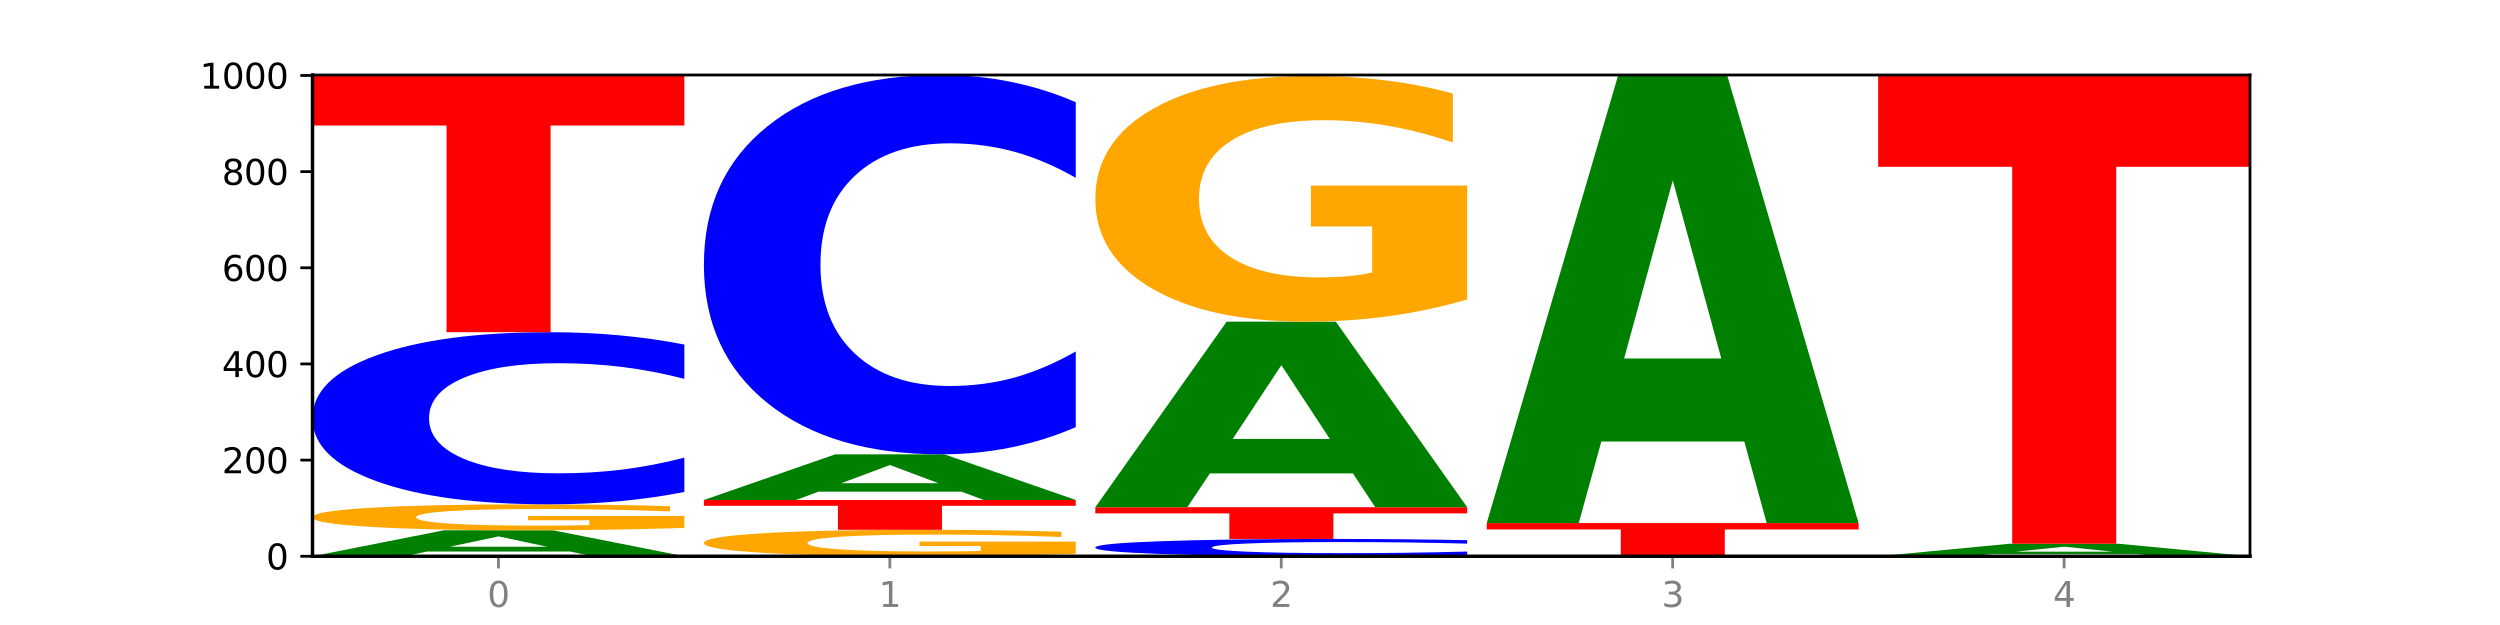 <?xml version="1.0" encoding="utf-8" standalone="no"?>
<!DOCTYPE svg PUBLIC "-//W3C//DTD SVG 1.1//EN"
  "http://www.w3.org/Graphics/SVG/1.1/DTD/svg11.dtd">
<svg xmlns:xlink="http://www.w3.org/1999/xlink" width="720pt" height="180pt" viewBox="0 0 720 180" xmlns="http://www.w3.org/2000/svg" version="1.1">
 <defs>
  <style type="text/css">*{stroke-linejoin: round; stroke-linecap: butt}</style>
 </defs>
 <g id="figure_1">
  <g id="patch_1">
   <path d="M 0 180 
L 720 180 
L 720 0 
L 0 0 
z
" style="fill: #ffffff"/>
  </g>
  <g id="axes_1">
   <g id="patch_2">
    <path d="M 90 160.2 
L 648 160.2 
L 648 21.6 
L 90 21.6 
z
" style="fill: #ffffff"/>
   </g>
   <g id="line2d_1">
    <path d="M 90 160.2 
L 648 160.2 
" clip-path="url(#p02269635b9)" style="fill: none; stroke: #000000; stroke-width: 0.5; stroke-linecap: square"/>
   </g>
   <g id="patch_3">
    <path d="M 164.182 158.838 
L 122.997 158.838 
L 116.494 160.2 
L 90 160.2 
L 127.835 152.723 
L 159.255 152.723 
L 197.091 160.2 
L 170.619 160.2 
L 164.182 158.838 
z
M 129.565 157.45 
L 157.548 157.45 
L 143.578 154.476 
L 129.565 157.45 
z
" clip-path="url(#p02269635b9)" style="fill: #008000"/>
   </g>
   <g id="patch_4">
    <path d="M 197.091 152.047 
Q 186.291 152.385 174.674 152.555 
Q 163.058 152.723 150.674 152.723 
Q 122.689 152.723 106.344 151.716 
Q 90 150.709 90 148.987 
Q 90 147.245 106.632 146.245 
Q 123.289 145.246 152.258 145.246 
Q 163.418 145.246 173.642 145.382 
Q 183.891 145.516 192.963 145.782 
L 192.963 147.273 
Q 183.603 146.931 174.338 146.763 
Q 165.074 146.593 155.762 146.593 
Q 138.529 146.593 129.193 147.214 
Q 119.857 147.833 119.857 148.987 
Q 119.857 150.13 128.857 150.754 
Q 137.857 151.376 154.418 151.376 
Q 158.93 151.376 162.794 151.341 
Q 166.658 151.304 169.73 151.226 
L 169.73 149.827 
L 152.09 149.827 
L 152.09 148.581 
L 197.091 148.581 
L 197.091 152.047 
z
" clip-path="url(#p02269635b9)" style="fill: #ffa600"/>
   </g>
   <g id="patch_5">
    <path d="M 197.091 141.693 
Q 188.133 143.454 178.446 144.345 
Q 168.76 145.246 158.21 145.246 
Q 126.749 145.246 108.375 138.57 
Q 90 131.894 90 120.477 
Q 90 109.019 108.375 102.353 
Q 126.749 95.677 158.21 95.677 
Q 168.76 95.677 178.446 96.578 
Q 188.133 97.469 197.091 99.23 
L 197.091 109.111 
Q 188.052 106.776 179.283 105.691 
Q 170.514 104.606 160.827 104.606 
Q 143.451 104.606 133.495 108.835 
Q 123.565 113.053 123.565 120.477 
Q 123.565 127.87 133.495 132.099 
Q 143.451 136.317 160.827 136.317 
Q 170.514 136.317 179.283 135.232 
Q 188.052 134.136 197.091 131.802 
L 197.091 141.693 
z
" clip-path="url(#p02269635b9)" style="fill: #0000ff"/>
   </g>
   <g id="patch_6">
    <path d="M 90 21.738 
L 197.091 21.738 
L 197.091 36.159 
L 158.563 36.159 
L 158.563 95.677 
L 128.603 95.677 
L 128.603 36.159 
L 90 36.159 
L 90 21.738 
z
" clip-path="url(#p02269635b9)" style="fill: #ff0000"/>
   </g>
   <g id="patch_7">
    <path d="M 309.818 159.511 
Q 299.018 159.855 287.402 160.029 
Q 275.785 160.2 263.401 160.2 
Q 235.416 160.2 219.072 159.174 
Q 202.727 158.149 202.727 156.395 
Q 202.727 154.62 219.36 153.602 
Q 236.016 152.585 264.985 152.585 
Q 276.145 152.585 286.37 152.723 
Q 296.618 152.86 305.69 153.13 
L 305.69 154.649 
Q 296.33 154.301 287.066 154.129 
Q 277.801 153.956 268.489 153.956 
Q 251.257 153.956 241.92 154.589 
Q 232.584 155.22 232.584 156.395 
Q 232.584 157.559 241.584 158.194 
Q 250.585 158.828 267.145 158.828 
Q 271.657 158.828 275.521 158.792 
Q 279.385 158.754 282.457 158.676 
L 282.457 157.25 
L 264.817 157.25 
L 264.817 155.981 
L 309.818 155.981 
L 309.818 159.511 
z
" clip-path="url(#p02269635b9)" style="fill: #ffa600"/>
   </g>
   <g id="patch_8">
    <path d="M 202.727 144 
L 309.818 144 
L 309.818 145.674 
L 271.29 145.674 
L 271.29 152.585 
L 241.33 152.585 
L 241.33 145.674 
L 202.727 145.674 
L 202.727 144 
z
" clip-path="url(#p02269635b9)" style="fill: #ff0000"/>
   </g>
   <g id="patch_9">
    <path d="M 276.909 141.604 
L 235.724 141.604 
L 229.221 144 
L 202.727 144 
L 240.563 130.846 
L 271.983 130.846 
L 309.818 144 
L 283.347 144 
L 276.909 141.604 
z
M 242.292 139.162 
L 270.275 139.162 
L 256.306 133.93 
L 242.292 139.162 
z
" clip-path="url(#p02269635b9)" style="fill: #008000"/>
   </g>
   <g id="patch_10">
    <path d="M 309.818 123.015 
Q 300.86 126.897 291.174 128.86 
Q 281.487 130.846 270.937 130.846 
Q 239.477 130.846 221.102 116.133 
Q 202.727 101.419 202.727 76.257 
Q 202.727 51.005 221.102 36.314 
Q 239.477 21.6 270.937 21.6 
Q 281.487 21.6 291.174 23.586 
Q 300.86 25.549 309.818 29.431 
L 309.818 51.208 
Q 300.779 46.062 292.01 43.67 
Q 283.241 41.278 273.555 41.278 
Q 256.178 41.278 246.222 50.598 
Q 236.293 59.896 236.293 76.257 
Q 236.293 92.55 246.222 101.87 
Q 256.178 111.168 273.555 111.168 
Q 283.241 111.168 292.01 108.776 
Q 300.779 106.361 309.818 101.216 
L 309.818 123.015 
z
" clip-path="url(#p02269635b9)" style="fill: #0000ff"/>
   </g>
   <g id="patch_11">
    <path d="M 422.545 159.843 
Q 413.587 160.02 403.901 160.109 
Q 394.215 160.2 383.665 160.2 
Q 352.204 160.2 333.829 159.529 
Q 315.455 158.857 315.455 157.709 
Q 315.455 156.557 333.829 155.887 
Q 352.204 155.215 383.665 155.215 
Q 394.215 155.215 403.901 155.306 
Q 413.587 155.396 422.545 155.573 
L 422.545 156.566 
Q 413.507 156.332 404.737 156.222 
Q 395.968 156.113 386.282 156.113 
Q 368.906 156.113 358.949 156.539 
Q 349.02 156.963 349.02 157.709 
Q 349.02 158.453 358.949 158.878 
Q 368.906 159.302 386.282 159.302 
Q 395.968 159.302 404.737 159.193 
Q 413.507 159.083 422.545 158.848 
L 422.545 159.843 
z
" clip-path="url(#p02269635b9)" style="fill: #0000ff"/>
   </g>
   <g id="patch_12">
    <path d="M 315.455 146.077 
L 422.545 146.077 
L 422.545 147.859 
L 384.018 147.859 
L 384.018 155.215 
L 354.057 155.215 
L 354.057 147.859 
L 315.455 147.859 
L 315.455 146.077 
z
" clip-path="url(#p02269635b9)" style="fill: #ff0000"/>
   </g>
   <g id="patch_13">
    <path d="M 389.637 136.341 
L 348.451 136.341 
L 341.948 146.077 
L 315.455 146.077 
L 353.29 92.631 
L 384.71 92.631 
L 422.545 146.077 
L 396.074 146.077 
L 389.637 136.341 
z
M 355.02 126.421 
L 383.002 126.421 
L 369.033 105.162 
L 355.02 126.421 
z
" clip-path="url(#p02269635b9)" style="fill: #008000"/>
   </g>
   <g id="patch_14">
    <path d="M 422.545 86.229 
Q 411.745 89.43 400.129 91.038 
Q 388.513 92.631 376.128 92.631 
Q 348.143 92.631 331.799 83.101 
Q 315.455 73.572 315.455 57.276 
Q 315.455 40.789 332.087 31.333 
Q 348.743 21.877 377.712 21.877 
Q 388.873 21.877 399.097 23.163 
Q 409.345 24.435 418.417 26.949 
L 418.417 41.053 
Q 409.057 37.822 399.793 36.229 
Q 390.529 34.622 381.216 34.622 
Q 363.984 34.622 354.648 40.497 
Q 345.311 46.358 345.311 57.276 
Q 345.311 68.091 354.312 73.996 
Q 363.312 79.886 379.872 79.886 
Q 384.384 79.886 388.249 79.55 
Q 392.113 79.199 395.185 78.468 
L 395.185 65.227 
L 377.544 65.227 
L 377.544 53.432 
L 422.545 53.432 
L 422.545 86.229 
z
" clip-path="url(#p02269635b9)" style="fill: #ffa600"/>
   </g>
   <g id="patch_15">
    <path d="M 535.273 160.19 
Q 526.315 160.195 516.628 160.197 
Q 506.942 160.2 496.392 160.2 
Q 464.931 160.2 446.556 160.181 
Q 428.182 160.163 428.182 160.131 
Q 428.182 160.099 446.556 160.08 
Q 464.931 160.062 496.392 160.062 
Q 506.942 160.062 516.628 160.064 
Q 526.315 160.067 535.273 160.071 
L 535.273 160.099 
Q 526.234 160.093 517.465 160.09 
Q 508.696 160.086 499.009 160.086 
Q 481.633 160.086 471.677 160.098 
Q 461.747 160.11 461.747 160.131 
Q 461.747 160.151 471.677 160.163 
Q 481.633 160.175 499.009 160.175 
Q 508.696 160.175 517.465 160.172 
Q 526.234 160.169 535.273 160.162 
L 535.273 160.19 
z
" clip-path="url(#p02269635b9)" style="fill: #0000ff"/>
   </g>
   <g id="patch_16">
    <path d="M 428.182 150.646 
L 535.273 150.646 
L 535.273 152.482 
L 496.745 152.482 
L 496.745 160.062 
L 466.784 160.062 
L 466.784 152.482 
L 428.182 152.482 
L 428.182 150.646 
z
" clip-path="url(#p02269635b9)" style="fill: #ff0000"/>
   </g>
   <g id="patch_17">
    <path d="M 502.364 127.163 
L 461.178 127.163 
L 454.675 150.646 
L 428.182 150.646 
L 466.017 21.738 
L 497.437 21.738 
L 535.273 150.646 
L 508.801 150.646 
L 502.364 127.163 
z
M 467.747 103.238 
L 495.729 103.238 
L 481.76 51.962 
L 467.747 103.238 
z
" clip-path="url(#p02269635b9)" style="fill: #008000"/>
   </g>
   <g id="patch_18">
    <path d="M 615.091 159.544 
L 573.906 159.544 
L 567.403 160.2 
L 540.909 160.2 
L 578.745 156.6 
L 610.165 156.6 
L 648 160.2 
L 621.528 160.2 
L 615.091 159.544 
z
M 580.474 158.876 
L 608.457 158.876 
L 594.487 157.444 
L 580.474 158.876 
z
" clip-path="url(#p02269635b9)" style="fill: #008000"/>
   </g>
   <g id="patch_19">
    <path d="M 540.909 21.738 
L 648 21.738 
L 648 48.04 
L 609.472 48.04 
L 609.472 156.6 
L 579.512 156.6 
L 579.512 48.04 
L 540.909 48.04 
L 540.909 21.738 
z
" clip-path="url(#p02269635b9)" style="fill: #ff0000"/>
   </g>
   <g id="matplotlib.axis_1">
    <g id="xtick_1">
     <g id="line2d_2">
      <defs>
       <path id="m987279e97f" d="M 0 0 
L 0 3.5 
" style="stroke: #808080; stroke-width: 0.8"/>
      </defs>
      <g>
       <use xlink:href="#m987279e97f" x="143.545" y="160.2" style="fill: #808080; stroke: #808080; stroke-width: 0.8"/>
      </g>
     </g>
     <g id="text_1">
      <!-- 0 -->
      <g style="fill: #808080" transform="translate(140.364 174.798) scale(0.1 -0.1)">
       <defs>
        <path id="DejaVuSans-30" d="M 2034 4250 
Q 1547 4250 1301 3770 
Q 1056 3291 1056 2328 
Q 1056 1369 1301 889 
Q 1547 409 2034 409 
Q 2525 409 2770 889 
Q 3016 1369 3016 2328 
Q 3016 3291 2770 3770 
Q 2525 4250 2034 4250 
z
M 2034 4750 
Q 2819 4750 3233 4129 
Q 3647 3509 3647 2328 
Q 3647 1150 3233 529 
Q 2819 -91 2034 -91 
Q 1250 -91 836 529 
Q 422 1150 422 2328 
Q 422 3509 836 4129 
Q 1250 4750 2034 4750 
z
" transform="scale(0.016)"/>
       </defs>
       <use xlink:href="#DejaVuSans-30"/>
      </g>
     </g>
    </g>
    <g id="xtick_2">
     <g id="line2d_3">
      <g>
       <use xlink:href="#m987279e97f" x="256.273" y="160.2" style="fill: #808080; stroke: #808080; stroke-width: 0.8"/>
      </g>
     </g>
     <g id="text_2">
      <!-- 1 -->
      <g style="fill: #808080" transform="translate(253.091 174.798) scale(0.1 -0.1)">
       <defs>
        <path id="DejaVuSans-31" d="M 794 531 
L 1825 531 
L 1825 4091 
L 703 3866 
L 703 4441 
L 1819 4666 
L 2450 4666 
L 2450 531 
L 3481 531 
L 3481 0 
L 794 0 
L 794 531 
z
" transform="scale(0.016)"/>
       </defs>
       <use xlink:href="#DejaVuSans-31"/>
      </g>
     </g>
    </g>
    <g id="xtick_3">
     <g id="line2d_4">
      <g>
       <use xlink:href="#m987279e97f" x="369" y="160.2" style="fill: #808080; stroke: #808080; stroke-width: 0.8"/>
      </g>
     </g>
     <g id="text_3">
      <!-- 2 -->
      <g style="fill: #808080" transform="translate(365.819 174.798) scale(0.1 -0.1)">
       <defs>
        <path id="DejaVuSans-32" d="M 1228 531 
L 3431 531 
L 3431 0 
L 469 0 
L 469 531 
Q 828 903 1448 1529 
Q 2069 2156 2228 2338 
Q 2531 2678 2651 2914 
Q 2772 3150 2772 3378 
Q 2772 3750 2511 3984 
Q 2250 4219 1831 4219 
Q 1534 4219 1204 4116 
Q 875 4013 500 3803 
L 500 4441 
Q 881 4594 1212 4672 
Q 1544 4750 1819 4750 
Q 2544 4750 2975 4387 
Q 3406 4025 3406 3419 
Q 3406 3131 3298 2873 
Q 3191 2616 2906 2266 
Q 2828 2175 2409 1742 
Q 1991 1309 1228 531 
z
" transform="scale(0.016)"/>
       </defs>
       <use xlink:href="#DejaVuSans-32"/>
      </g>
     </g>
    </g>
    <g id="xtick_4">
     <g id="line2d_5">
      <g>
       <use xlink:href="#m987279e97f" x="481.727" y="160.2" style="fill: #808080; stroke: #808080; stroke-width: 0.8"/>
      </g>
     </g>
     <g id="text_4">
      <!-- 3 -->
      <g style="fill: #808080" transform="translate(478.546 174.798) scale(0.1 -0.1)">
       <defs>
        <path id="DejaVuSans-33" d="M 2597 2516 
Q 3050 2419 3304 2112 
Q 3559 1806 3559 1356 
Q 3559 666 3084 287 
Q 2609 -91 1734 -91 
Q 1441 -91 1130 -33 
Q 819 25 488 141 
L 488 750 
Q 750 597 1062 519 
Q 1375 441 1716 441 
Q 2309 441 2620 675 
Q 2931 909 2931 1356 
Q 2931 1769 2642 2001 
Q 2353 2234 1838 2234 
L 1294 2234 
L 1294 2753 
L 1863 2753 
Q 2328 2753 2575 2939 
Q 2822 3125 2822 3475 
Q 2822 3834 2567 4026 
Q 2313 4219 1838 4219 
Q 1578 4219 1281 4162 
Q 984 4106 628 3988 
L 628 4550 
Q 988 4650 1302 4700 
Q 1616 4750 1894 4750 
Q 2613 4750 3031 4423 
Q 3450 4097 3450 3541 
Q 3450 3153 3228 2886 
Q 3006 2619 2597 2516 
z
" transform="scale(0.016)"/>
       </defs>
       <use xlink:href="#DejaVuSans-33"/>
      </g>
     </g>
    </g>
    <g id="xtick_5">
     <g id="line2d_6">
      <g>
       <use xlink:href="#m987279e97f" x="594.455" y="160.2" style="fill: #808080; stroke: #808080; stroke-width: 0.8"/>
      </g>
     </g>
     <g id="text_5">
      <!-- 4 -->
      <g style="fill: #808080" transform="translate(591.273 174.798) scale(0.1 -0.1)">
       <defs>
        <path id="DejaVuSans-34" d="M 2419 4116 
L 825 1625 
L 2419 1625 
L 2419 4116 
z
M 2253 4666 
L 3047 4666 
L 3047 1625 
L 3713 1625 
L 3713 1100 
L 3047 1100 
L 3047 0 
L 2419 0 
L 2419 1100 
L 313 1100 
L 313 1709 
L 2253 4666 
z
" transform="scale(0.016)"/>
       </defs>
       <use xlink:href="#DejaVuSans-34"/>
      </g>
     </g>
    </g>
   </g>
   <g id="matplotlib.axis_2">
    <g id="ytick_1">
     <g id="line2d_7">
      <defs>
       <path id="m17657a075d" d="M 0 0 
L -3.5 0 
" style="stroke: #000000; stroke-width: 0.8"/>
      </defs>
      <g>
       <use xlink:href="#m17657a075d" x="90" y="160.2" style="stroke: #000000; stroke-width: 0.8"/>
      </g>
     </g>
     <g id="text_6">
      <!-- 0 -->
      <g transform="translate(76.638 163.999) scale(0.1 -0.1)">
       <use xlink:href="#DejaVuSans-30"/>
      </g>
     </g>
    </g>
    <g id="ytick_2">
     <g id="line2d_8">
      <g>
       <use xlink:href="#m17657a075d" x="90" y="132.508" style="stroke: #000000; stroke-width: 0.8"/>
      </g>
     </g>
     <g id="text_7">
      <!-- 200 -->
      <g transform="translate(63.913 136.307) scale(0.1 -0.1)">
       <use xlink:href="#DejaVuSans-32"/>
       <use xlink:href="#DejaVuSans-30" x="63.623"/>
       <use xlink:href="#DejaVuSans-30" x="127.246"/>
      </g>
     </g>
    </g>
    <g id="ytick_3">
     <g id="line2d_9">
      <g>
       <use xlink:href="#m17657a075d" x="90" y="104.815" style="stroke: #000000; stroke-width: 0.8"/>
      </g>
     </g>
     <g id="text_8">
      <!-- 400 -->
      <g transform="translate(63.913 108.615) scale(0.1 -0.1)">
       <use xlink:href="#DejaVuSans-34"/>
       <use xlink:href="#DejaVuSans-30" x="63.623"/>
       <use xlink:href="#DejaVuSans-30" x="127.246"/>
      </g>
     </g>
    </g>
    <g id="ytick_4">
     <g id="line2d_10">
      <g>
       <use xlink:href="#m17657a075d" x="90" y="77.123" style="stroke: #000000; stroke-width: 0.8"/>
      </g>
     </g>
     <g id="text_9">
      <!-- 600 -->
      <g transform="translate(63.913 80.922) scale(0.1 -0.1)">
       <defs>
        <path id="DejaVuSans-36" d="M 2113 2584 
Q 1688 2584 1439 2293 
Q 1191 2003 1191 1497 
Q 1191 994 1439 701 
Q 1688 409 2113 409 
Q 2538 409 2786 701 
Q 3034 994 3034 1497 
Q 3034 2003 2786 2293 
Q 2538 2584 2113 2584 
z
M 3366 4563 
L 3366 3988 
Q 3128 4100 2886 4159 
Q 2644 4219 2406 4219 
Q 1781 4219 1451 3797 
Q 1122 3375 1075 2522 
Q 1259 2794 1537 2939 
Q 1816 3084 2150 3084 
Q 2853 3084 3261 2657 
Q 3669 2231 3669 1497 
Q 3669 778 3244 343 
Q 2819 -91 2113 -91 
Q 1303 -91 875 529 
Q 447 1150 447 2328 
Q 447 3434 972 4092 
Q 1497 4750 2381 4750 
Q 2619 4750 2861 4703 
Q 3103 4656 3366 4563 
z
" transform="scale(0.016)"/>
       </defs>
       <use xlink:href="#DejaVuSans-36"/>
       <use xlink:href="#DejaVuSans-30" x="63.623"/>
       <use xlink:href="#DejaVuSans-30" x="127.246"/>
      </g>
     </g>
    </g>
    <g id="ytick_5">
     <g id="line2d_11">
      <g>
       <use xlink:href="#m17657a075d" x="90" y="49.431" style="stroke: #000000; stroke-width: 0.8"/>
      </g>
     </g>
     <g id="text_10">
      <!-- 800 -->
      <g transform="translate(63.913 53.23) scale(0.1 -0.1)">
       <defs>
        <path id="DejaVuSans-38" d="M 2034 2216 
Q 1584 2216 1326 1975 
Q 1069 1734 1069 1313 
Q 1069 891 1326 650 
Q 1584 409 2034 409 
Q 2484 409 2743 651 
Q 3003 894 3003 1313 
Q 3003 1734 2745 1975 
Q 2488 2216 2034 2216 
z
M 1403 2484 
Q 997 2584 770 2862 
Q 544 3141 544 3541 
Q 544 4100 942 4425 
Q 1341 4750 2034 4750 
Q 2731 4750 3128 4425 
Q 3525 4100 3525 3541 
Q 3525 3141 3298 2862 
Q 3072 2584 2669 2484 
Q 3125 2378 3379 2068 
Q 3634 1759 3634 1313 
Q 3634 634 3220 271 
Q 2806 -91 2034 -91 
Q 1263 -91 848 271 
Q 434 634 434 1313 
Q 434 1759 690 2068 
Q 947 2378 1403 2484 
z
M 1172 3481 
Q 1172 3119 1398 2916 
Q 1625 2713 2034 2713 
Q 2441 2713 2670 2916 
Q 2900 3119 2900 3481 
Q 2900 3844 2670 4047 
Q 2441 4250 2034 4250 
Q 1625 4250 1398 4047 
Q 1172 3844 1172 3481 
z
" transform="scale(0.016)"/>
       </defs>
       <use xlink:href="#DejaVuSans-38"/>
       <use xlink:href="#DejaVuSans-30" x="63.623"/>
       <use xlink:href="#DejaVuSans-30" x="127.246"/>
      </g>
     </g>
    </g>
    <g id="ytick_6">
     <g id="line2d_12">
      <g>
       <use xlink:href="#m17657a075d" x="90" y="21.738" style="stroke: #000000; stroke-width: 0.8"/>
      </g>
     </g>
     <g id="text_11">
      <!-- 1000 -->
      <g transform="translate(57.55 25.538) scale(0.1 -0.1)">
       <use xlink:href="#DejaVuSans-31"/>
       <use xlink:href="#DejaVuSans-30" x="63.623"/>
       <use xlink:href="#DejaVuSans-30" x="127.246"/>
       <use xlink:href="#DejaVuSans-30" x="190.869"/>
      </g>
     </g>
    </g>
   </g>
   <g id="patch_20">
    <path d="M 90 160.2 
L 90 21.6 
" style="fill: none; stroke: #000000; stroke-linejoin: miter; stroke-linecap: square"/>
   </g>
   <g id="patch_21">
    <path d="M 648 160.2 
L 648 21.6 
" style="fill: none; stroke: #000000; stroke-width: 0.8; stroke-linejoin: miter; stroke-linecap: square"/>
   </g>
   <g id="patch_22">
    <path d="M 90 160.2 
L 648 160.2 
" style="fill: none; stroke: #000000; stroke-linejoin: miter; stroke-linecap: square"/>
   </g>
   <g id="patch_23">
    <path d="M 90 21.6 
L 648 21.6 
" style="fill: none; stroke: #000000; stroke-width: 0.8; stroke-linejoin: miter; stroke-linecap: square"/>
   </g>
  </g>
 </g>
 <defs>
  <clipPath id="p02269635b9">
   <rect x="90" y="21.6" width="558" height="138.6"/>
  </clipPath>
 </defs>
</svg>
